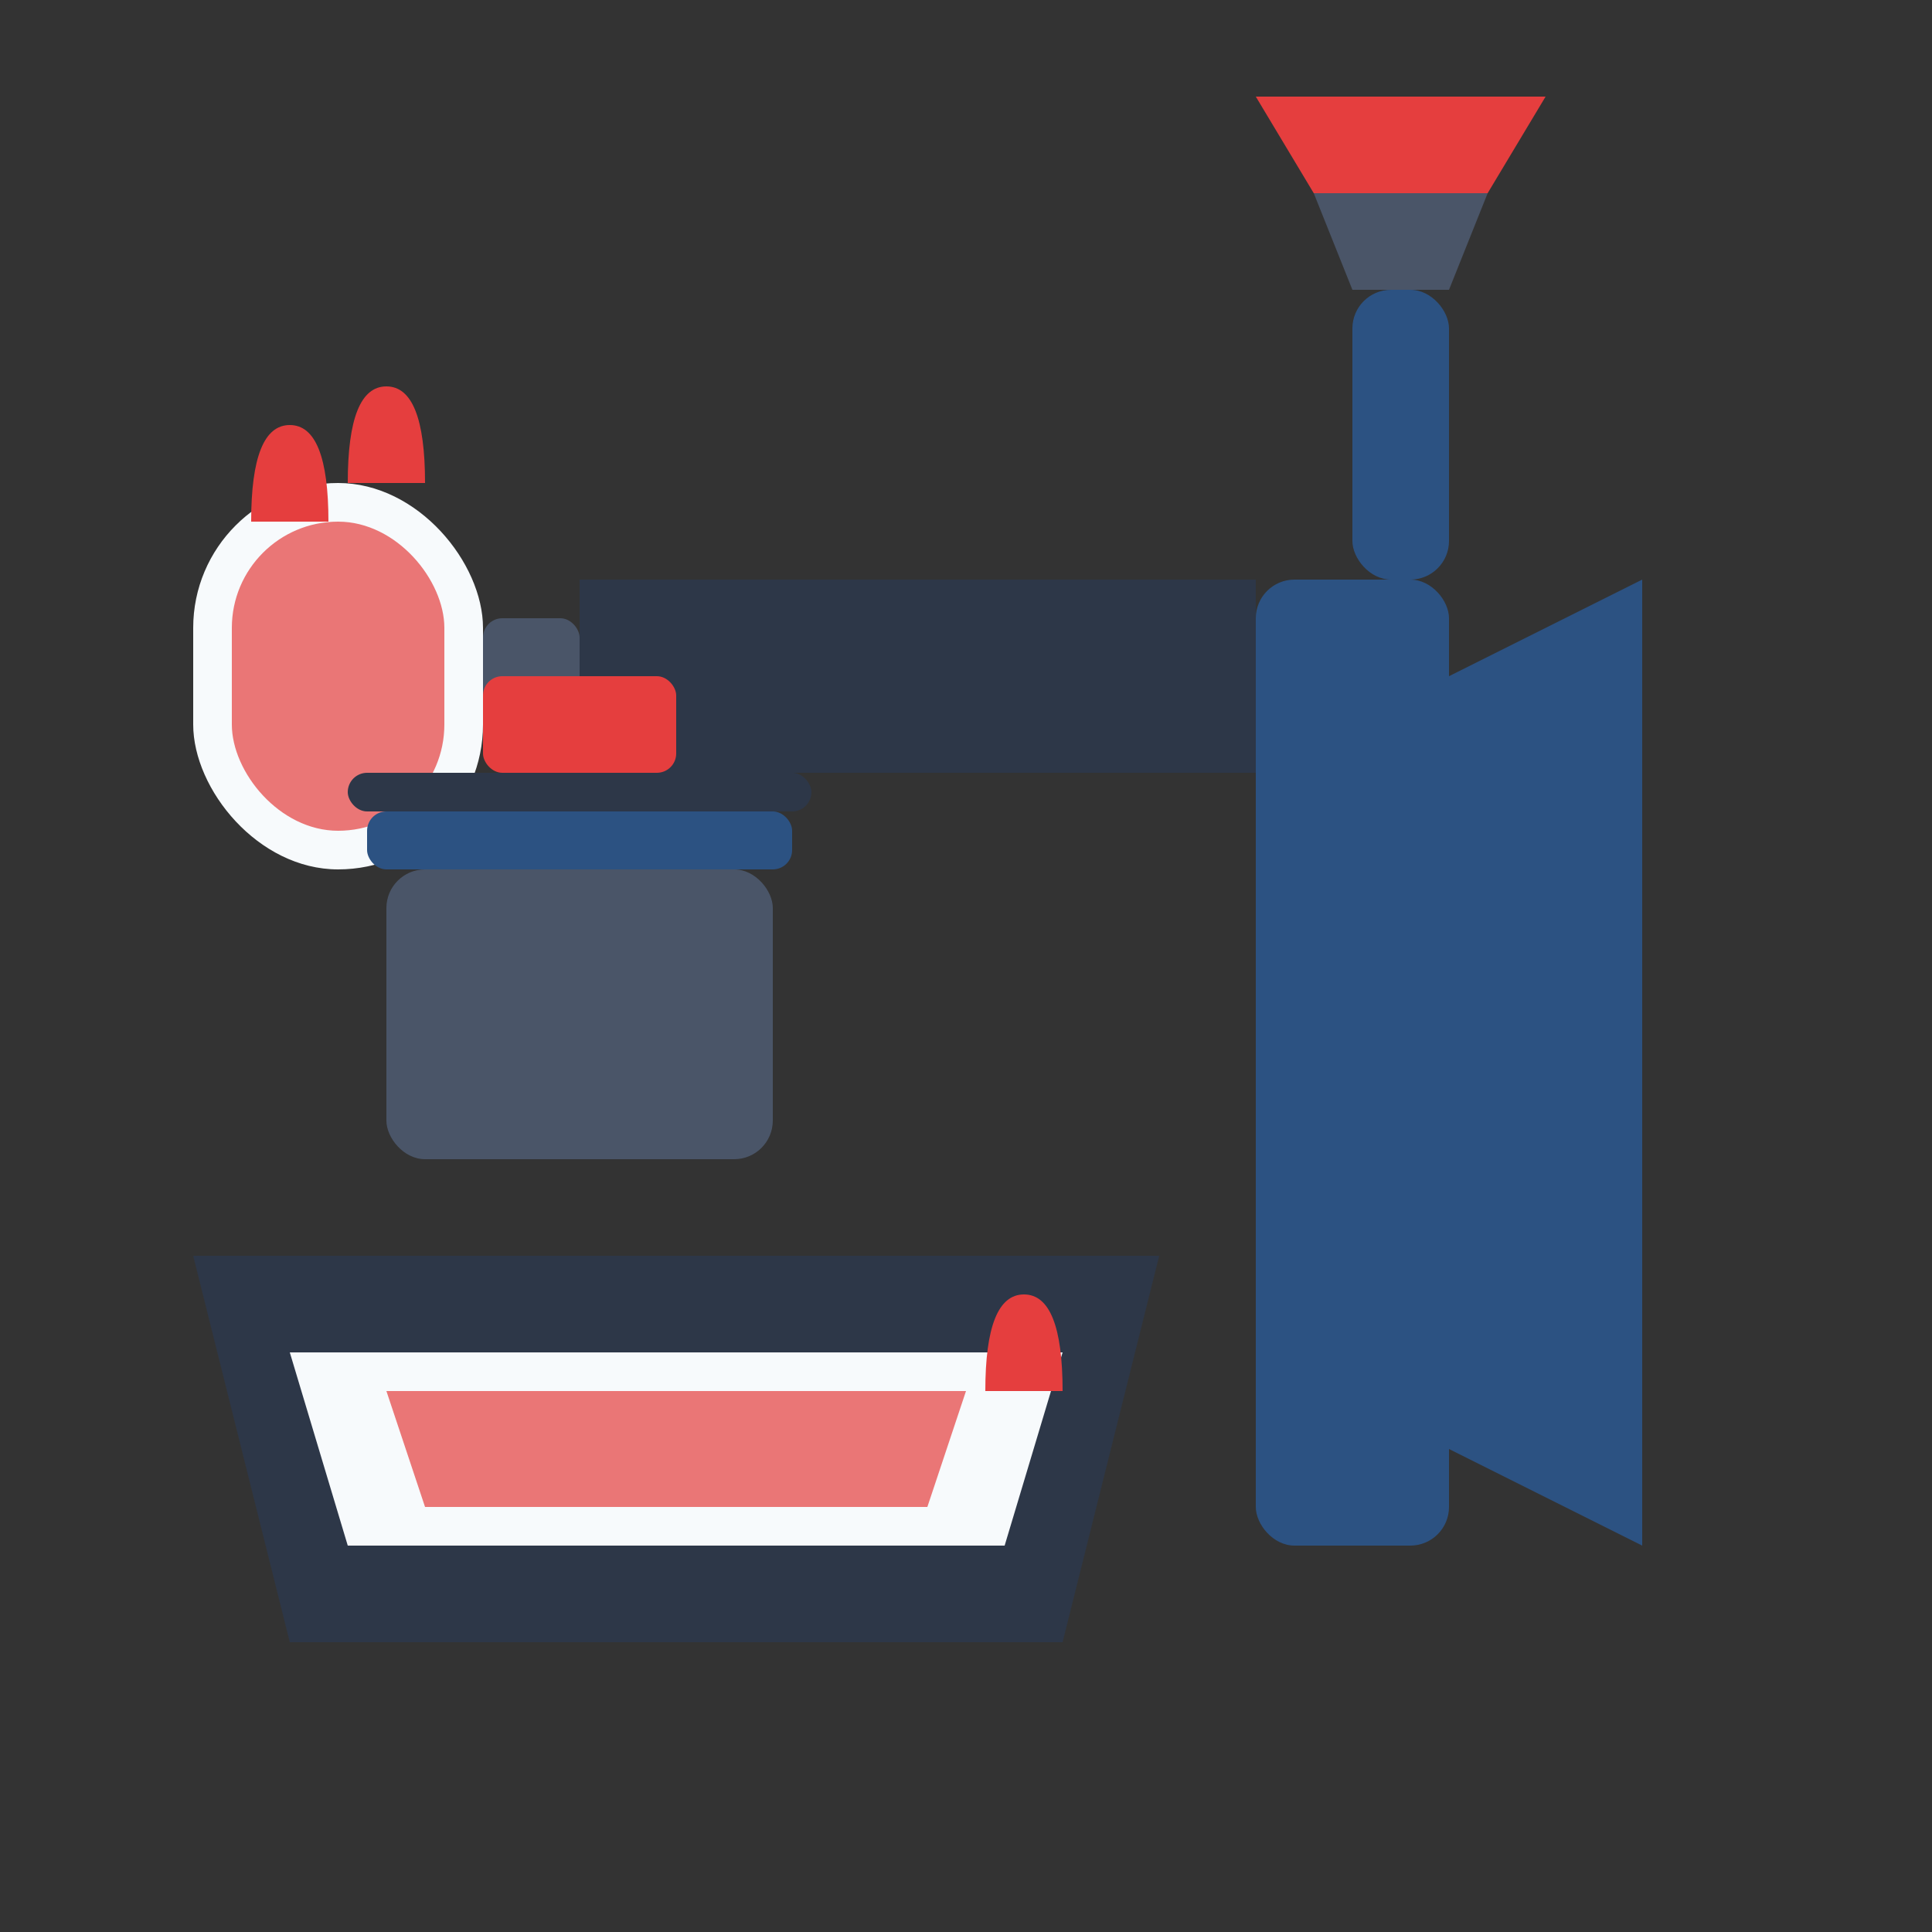 <svg xmlns="http://www.w3.org/2000/svg" width="100" height="100" viewBox="0 0 100 100">
  <rect x="0" y="0" width="100" height="100" fill="#333333" stroke="none"/>
  <style>
    .primary { fill: #2c5282; }
    .secondary { fill: #e53e3e; }
    .dark { fill: #2d3748; }
    .light { fill: #f7fafc; }
    .med { fill: #4a5568; }
  </style>
  
  <!-- Paint Roller Handle -->
  <rect class="primary" x="65" y="30" width="10" height="50" rx="2" />
  <path class="primary" d="M75,35 L85,30 L85,80 L75,75 Z" />
  
  <!-- Paint Roller Frame -->
  <path class="dark" d="M30,30 L65,30 L65,40 L30,40 Z" />
  <rect class="med" x="25" y="32" width="5" height="6" rx="1" />
  
  <!-- Paint Roller -->
  <rect class="light" x="10" y="25" width="15" height="20" rx="7.5" />
  <rect class="secondary" x="12" y="27" width="11" height="16" rx="5.5" fill-opacity="0.7" />
  
  <!-- Paint Tray -->
  <path class="dark" d="M10,65 L60,65 L55,85 L15,85 Z" />
  <path class="light" d="M15,70 L55,70 L52,80 L18,80 Z" />
  <path class="secondary" d="M20,72 L50,72 L48,78 L22,78 Z" fill-opacity="0.7" />
  
  <!-- Paint Drips -->
  <path class="secondary" d="M18,25 Q18,20 20,20 Q22,20 22,25 Z" />
  <path class="secondary" d="M13,27 Q13,22 15,22 Q17,22 17,27 Z" />
  <path class="secondary" d="M51,72 Q51,67 53,67 Q55,67 55,72 Z" />
  
  <!-- Paint Brush -->
  <rect class="primary" x="70" y="15" width="5" height="15" rx="2" />
  <path class="med" d="M70,15 L75,15 L77,10 L68,10 Z" />
  <path class="secondary" d="M68,10 L77,10 L80,5 L65,5 Z" />
  
  <!-- Paint Can -->
  <rect class="med" x="20" y="45" width="20" height="15" rx="2" />
  <rect class="primary" x="19" y="42" width="22" height="3" rx="1" />
  <rect class="dark" x="18" y="40" width="24" height="2" rx="1" />
  <rect class="secondary" x="25" y="35" width="10" height="5" rx="1" />
</svg>
